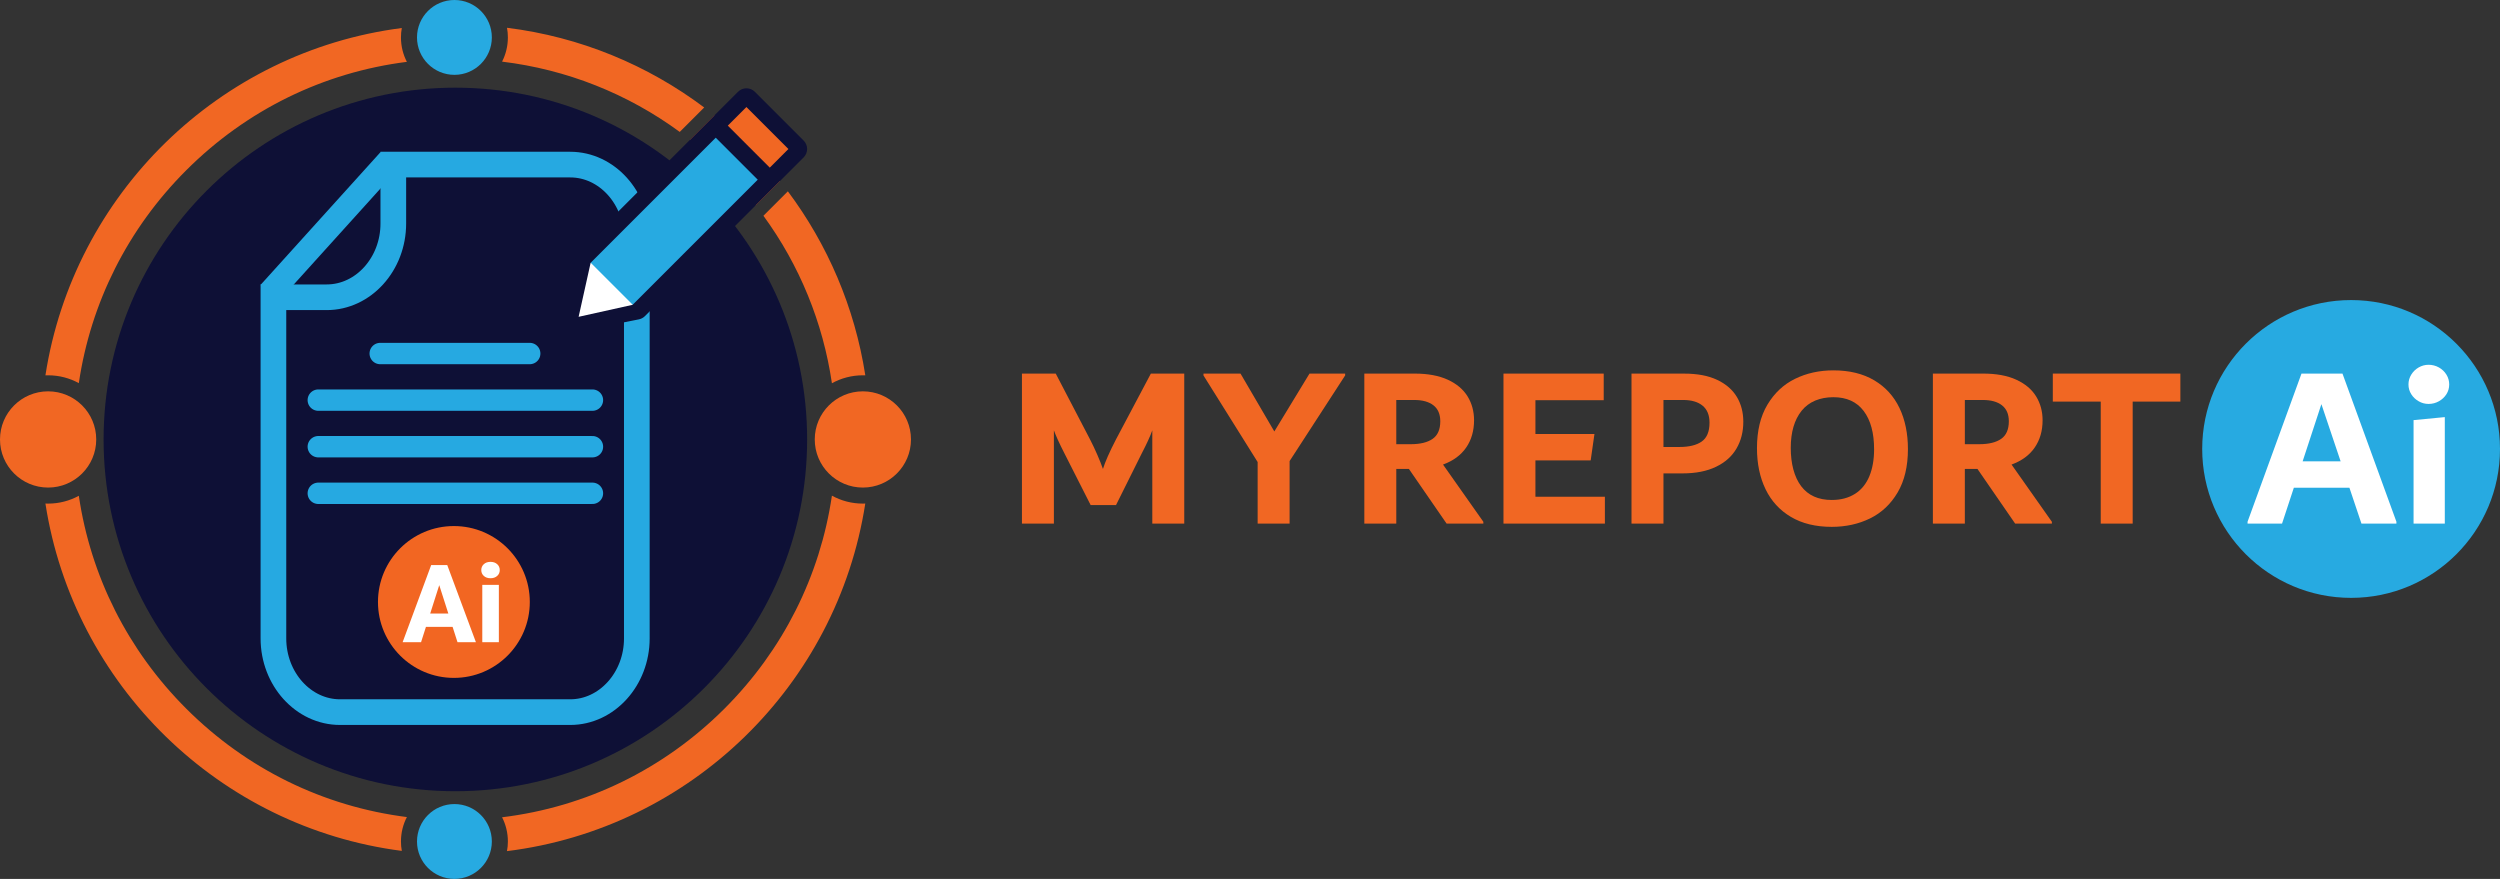 <?xml version="1.0" encoding="UTF-8"?><svg id="a" xmlns="http://www.w3.org/2000/svg" viewBox="0 0 1169.07 411"><rect x="0" y="0" width="1169.07" height="411" fill="#333333" stroke="none"/><circle cx="212.94" cy="205.5" r="164.5" style="fill:#0e1036;"/><path d="M403.5,235.5c-5.25,0-10.18-1.35-14.47-3.72-5.53,37.57-22.89,72.25-50.23,99.58-28.41,28.41-64.74,46.04-104.01,50.82,1.73,3.4,2.71,7.25,2.71,11.32,0,1.54-.14,3.05-.42,4.51,85.89-10.66,154.36-77.46,167.55-162.54-.37.02-.75.03-1.13.03ZM190.27,382.08c-38.96-4.92-74.98-22.5-103.2-50.72-27.33-27.32-44.67-61.97-50.21-99.52-4.27,2.33-9.16,3.66-14.36,3.66-.42,0-.84-.01-1.26-.03,13.15,84.78,81.19,151.42,166.66,162.43-.27-1.43-.4-2.9-.4-4.4,0-4.11.99-8,2.77-11.42ZM237.09,12.99c.27,1.46.41,2.97.41,4.51,0,4.07-.98,7.92-2.71,11.32,30.18,3.67,58.63,14.94,83.08,32.87l11.43-11.43c-26.34-19.78-57.89-33.01-92.21-37.27ZM355.34,73.76c-3.41-3.69-6.97-7.25-10.66-10.66-3.42-3.17-6.95-6.21-10.6-9.13l-11.38,11.38c2.05,1.61,4.07,3.27,6.06,4.99,1.52,1.29,3.02,2.62,4.49,3.99,1.88,1.72,3.73,3.49,5.55,5.31,1.92,1.91,3.78,3.86,5.59,5.85,1.36,1.48,2.69,2.98,3.98,4.5,1.72,1.99,3.38,4.02,4.98,6.08l11.38-11.38c-2.99-3.76-6.13-7.41-9.39-10.93ZM368.43,89.47l-11.43,11.43c16.91,23.17,27.85,49.92,32.03,78.32,4.29-2.37,9.22-3.72,14.47-3.72.38,0,.76.01,1.14.03-4.95-31.92-17.69-61.28-36.21-86.06ZM187.5,17.5c0-1.5.13-2.97.39-4.4C102.42,24.12,34.39,90.75,21.24,175.53c.42-.02.84-.03,1.26-.03,5.2,0,10.09,1.33,14.36,3.66,5.54-37.55,22.88-72.2,50.21-99.52,28.22-28.22,64.24-45.8,103.2-50.72-1.78-3.42-2.77-7.31-2.77-11.42Z" style="fill:#f16723;"/><circle cx="212.5" cy="17.5" r="17.5" style="fill:#27aae1;"/><circle cx="212.5" cy="393.5" r="17.5" style="fill:#27aae1;"/><circle cx="22.5" cy="205.5" r="22.5" style="fill:#f16723;"/><circle cx="403.5" cy="205.5" r="22.5" style="fill:#f16723;"/><path d="M127.86,139.01v159.53c0,18.96,14.01,34.47,31.14,34.47h107.66c17.13,0,31.14-15.51,31.14-34.47V111.44c0-18.96-14.01-34.47-31.14-34.47h-82.74v27.57c0,18.96-14.01,34.47-31.14,34.47h-24.91Z" style="fill:none; stroke:#26a9e1; stroke-miterlimit:10; stroke-width:12px;"/><line x1="182.13" y1="75" x2="126.08" y2="137.04" style="fill:none; stroke:#26a9e1; stroke-miterlimit:10; stroke-width:11.4px;"/><line x1="277.04" y1="230.68" x2="148.84" y2="230.68" style="fill:none; stroke:#26a9e1; stroke-linecap:round; stroke-linejoin:round; stroke-width:10px;"/><line x1="277.04" y1="208.89" x2="148.84" y2="208.89" style="fill:none; stroke:#26a9e1; stroke-linecap:round; stroke-linejoin:round; stroke-width:10px;"/><line x1="277.04" y1="187.11" x2="148.84" y2="187.11" style="fill:none; stroke:#26a9e1; stroke-linecap:round; stroke-linejoin:round; stroke-width:10px;"/><line x1="247.71" y1="165.32" x2="177.8" y2="165.32" style="fill:none; stroke:#26a9e1; stroke-linecap:round; stroke-linejoin:round; stroke-width:10px;"/><circle cx="1099.44" cy="209.95" r="69.63" style="fill:#27aae1;"/><path d="M553.79,174.7v70.15h-14.94v-43.62c-.94,2.67-2.54,6.17-4.79,10.5l-12.18,24.46h-11.86l-12.4-24.46c-2.25-4.4-3.84-7.9-4.79-10.5v43.62h-14.94v-70.15h15.8l16.02,30.74c1.23,2.38,2.38,4.82,3.46,7.31s1.95,4.67,2.6,6.55c1.02-3.32,3.06-7.94,6.12-13.86l16.29-30.74h15.59Z" style="fill:#f16723;"/><path d="M629.03,174.7v.87l-25.98,40.05v29.23h-14.94v-28.79l-25.33-40.49v-.87h17.32l15.81,27.06,16.45-27.06h16.67Z" style="fill:#f16723;"/><path d="M693.65,243.98v.87h-17.18l-17.62-25.55h-5.91v25.55h-14.94v-70.15h23.49c6.21,0,11.38.96,15.54,2.87,4.15,1.91,7.23,4.51,9.25,7.79,2.02,3.29,3.03,7.02,3.03,11.2,0,4.91-1.23,9.15-3.68,12.72-2.46,3.57-6.06,6.22-10.83,7.96l18.84,26.74ZM652.95,207.72h6.75c4.42,0,7.83-.83,10.23-2.49,2.39-1.66,3.59-4.4,3.59-8.23,0-3.32-1.07-5.81-3.21-7.47-2.14-1.66-5.12-2.49-8.96-2.49h-8.41v20.68Z" style="fill:#f16723;"/><path d="M718.01,232.29h32.48v12.56h-47.42v-70.15h46.87v12.45h-31.93v15.8h27.6l-1.76,12.34h-25.84v17Z" style="fill:#f16723;"/><path d="M802.99,177.63c4.11,1.95,7.18,4.6,9.2,7.96,2.02,3.36,3.03,7.24,3.03,11.64,0,4.69-1.06,8.86-3.18,12.5-2.12,3.65-5.31,6.5-9.58,8.55-4.27,2.06-9.47,3.09-15.6,3.09h-8.98v23.49h-14.94v-70.15h24.57c6.21,0,11.37.97,15.48,2.92ZM795.77,206.47c2.43-1.7,3.65-4.64,3.65-8.82,0-3.53-1.09-6.19-3.26-7.96-2.17-1.77-5.21-2.65-9.11-2.65h-9.17v21.98h7.51c4.49,0,7.95-.85,10.38-2.54Z" style="fill:#f16723;"/><path d="M837.47,241.71c-5.23-3.1-9.18-7.42-11.85-12.94-2.67-5.52-4.01-11.92-4.01-19.21,0-8.08,1.62-14.85,4.87-20.3,3.25-5.45,7.56-9.49,12.94-12.12,5.38-2.63,11.35-3.95,17.92-3.95,7.5,0,13.87,1.55,19.11,4.66,5.23,3.1,9.16,7.42,11.8,12.94,2.63,5.52,3.95,11.93,3.95,19.21,0,8.08-1.61,14.85-4.82,20.3-3.21,5.45-7.51,9.49-12.88,12.12-5.38,2.63-11.35,3.95-17.92,3.95-7.51,0-13.88-1.55-19.11-4.66ZM867.45,230.94c2.99-1.91,5.23-4.66,6.71-8.23,1.48-3.57,2.22-7.78,2.22-12.61,0-7.65-1.62-13.62-4.87-17.92-3.25-4.29-7.97-6.44-14.18-6.44s-11.44,2.11-14.83,6.33c-3.39,4.22-5.09,10.01-5.09,17.37s1.62,13.62,4.87,17.92c3.25,4.29,8.01,6.44,14.29,6.44,4.26,0,7.88-.96,10.88-2.87Z" style="fill:#f16723;"/><path d="M959.52,243.98v.87h-17.18l-17.62-25.55h-5.91v25.55h-14.94v-70.15h23.49c6.21,0,11.38.96,15.53,2.87,4.15,1.91,7.23,4.51,9.25,7.79,2.02,3.29,3.03,7.02,3.03,11.2,0,4.91-1.23,9.15-3.68,12.72-2.45,3.57-6.06,6.22-10.83,7.96l18.84,26.74ZM918.82,207.72h6.75c4.42,0,7.83-.83,10.23-2.49,2.39-1.66,3.59-4.4,3.59-8.23,0-3.32-1.07-5.81-3.21-7.47-2.14-1.66-5.12-2.49-8.96-2.49h-8.4v20.68Z" style="fill:#f16723;"/><path d="M1019.6,174.7v13.1h-22.3v57.05h-14.94v-57.05h-22.41v-13.1h59.65Z" style="fill:#f16723;"/><polygon points="349 44.14 334.57 58.57 360.02 84.02 374.45 69.59 349 44.14 349 44.14" style="fill:#f16723;"/><path d="M354.72,77.12c.65.56,1.32,1.13,1.73,1.88.73,1.34.59,3.14,1.68,4.22.46.46,1.18.92,1.01,1.55-.09.34-.43.55-.72.76-1.45,1.05-2.09,2.85-2.92,4.43-3.63,6.95-11.42,10.46-17.37,15.57-2.02,1.74-3.85,3.68-5.7,5.6-5.59,5.79-11.44,11.33-17.28,16.87-1.75,1.66-3.51,3.32-5.26,4.99-4.29,4.07-8.62,8.17-13.66,11.27-7.8,4.8-17.17,7.02-26.29,6.21-.41-.04-.84-.09-1.14-.37-.44-.41-.41-1.1-.34-1.7.9-7.69,2.12-15.35,3.65-22.94.36-1.79.75-3.6,1.54-5.25.92-1.91,2.36-3.51,3.79-5.07,9.07-9.95,18.54-19.53,28.37-28.72,4.96-4.63,10.01-9.16,15.15-13.59,2.57-2.21,5.16-4.4,7.78-6.56,1.54-1.27,5.63-5.87,7.61-5.21,1.47.49,3.31,2.92,4.48,3.96,1.5,1.33,3.01,2.66,4.52,3.98,3.11,2.72,6.23,5.43,9.37,8.11Z" style="fill:#27aae1;"/><polygon points="274.63 121.98 296.32 143.67 266.69 151.61 274.63 121.98" style="fill:#fff; stroke:#fff; stroke-linecap:round; stroke-miterlimit:10;"/><path d="M298.76,149.34l-28.53,5.71c-3.89.78-7.33-2.65-6.55-6.55l5.71-28.53c.22-1.08.74-2.07,1.52-2.84l74.21-74.21c2.17-2.17,5.7-2.17,7.87,0l22.82,22.82c2.17,2.17,2.17,5.7,0,7.87l-74.21,74.21c-.78.78-1.77,1.31-2.84,1.52ZM270.58,148.15l25.24-5.61,58.52-58.52-19.63-19.63-58.52,58.52-5.61,25.24ZM349.05,50.05l-8.71,8.71,19.63,19.63,8.71-8.71-19.63-19.63Z" style="fill:#0e1036;"/><circle cx="212.25" cy="281.5" r="35.5" style="fill:#f26622;"/><path d="M206.21,271.11l-9.31,29.2h-8.62l13.35-36.06h5.45l-.87,6.86ZM213.54,286.89v6.24h-18.8v-6.24h18.8ZM213.94,300.31l-9.34-29.2-.97-6.86h5.52l13.4,36.06h-8.62Z" style="fill:#fff;"/><path d="M225.06,266.58c0-1.12.4-2.04,1.19-2.76.79-.72,1.83-1.08,3.12-1.08s2.33.36,3.13,1.08c.8.72,1.2,1.64,1.2,2.76s-.4,2.02-1.2,2.74c-.8.72-1.85,1.08-3.13,1.08s-2.33-.36-3.12-1.08c-.79-.72-1.19-1.63-1.19-2.74ZM233.28,273.51v26.8h-7.75v-26.8h7.75Z" style="fill:#fff;"/><path d="M1095.41,174.7l25.22,69.28v.87h-16.35l-5.63-16.78h-25.98l-5.52,16.78h-16.13v-.87l25.22-69.28h19.16ZM1076.79,215.73h17.75l-8.99-26.74-8.77,26.74Z" style="fill:#fff;"/><path d="M1131.03,187.64c-1.45-.83-2.6-1.93-3.46-3.3-.87-1.37-1.3-2.89-1.3-4.55s.43-3.19,1.3-4.6c.87-1.41,2.02-2.53,3.46-3.36,1.44-.83,2.99-1.25,4.65-1.25s3.34.42,4.82,1.25c1.48.83,2.65,1.95,3.52,3.36.87,1.41,1.3,2.94,1.3,4.6s-.43,3.18-1.3,4.55c-.87,1.37-2.04,2.47-3.52,3.3-1.48.83-3.08,1.25-4.82,1.25s-3.21-.42-4.65-1.25ZM1128.65,244.85v-48.39l14.61-1.41v49.8h-14.61Z" style="fill:#fff;"/></svg>